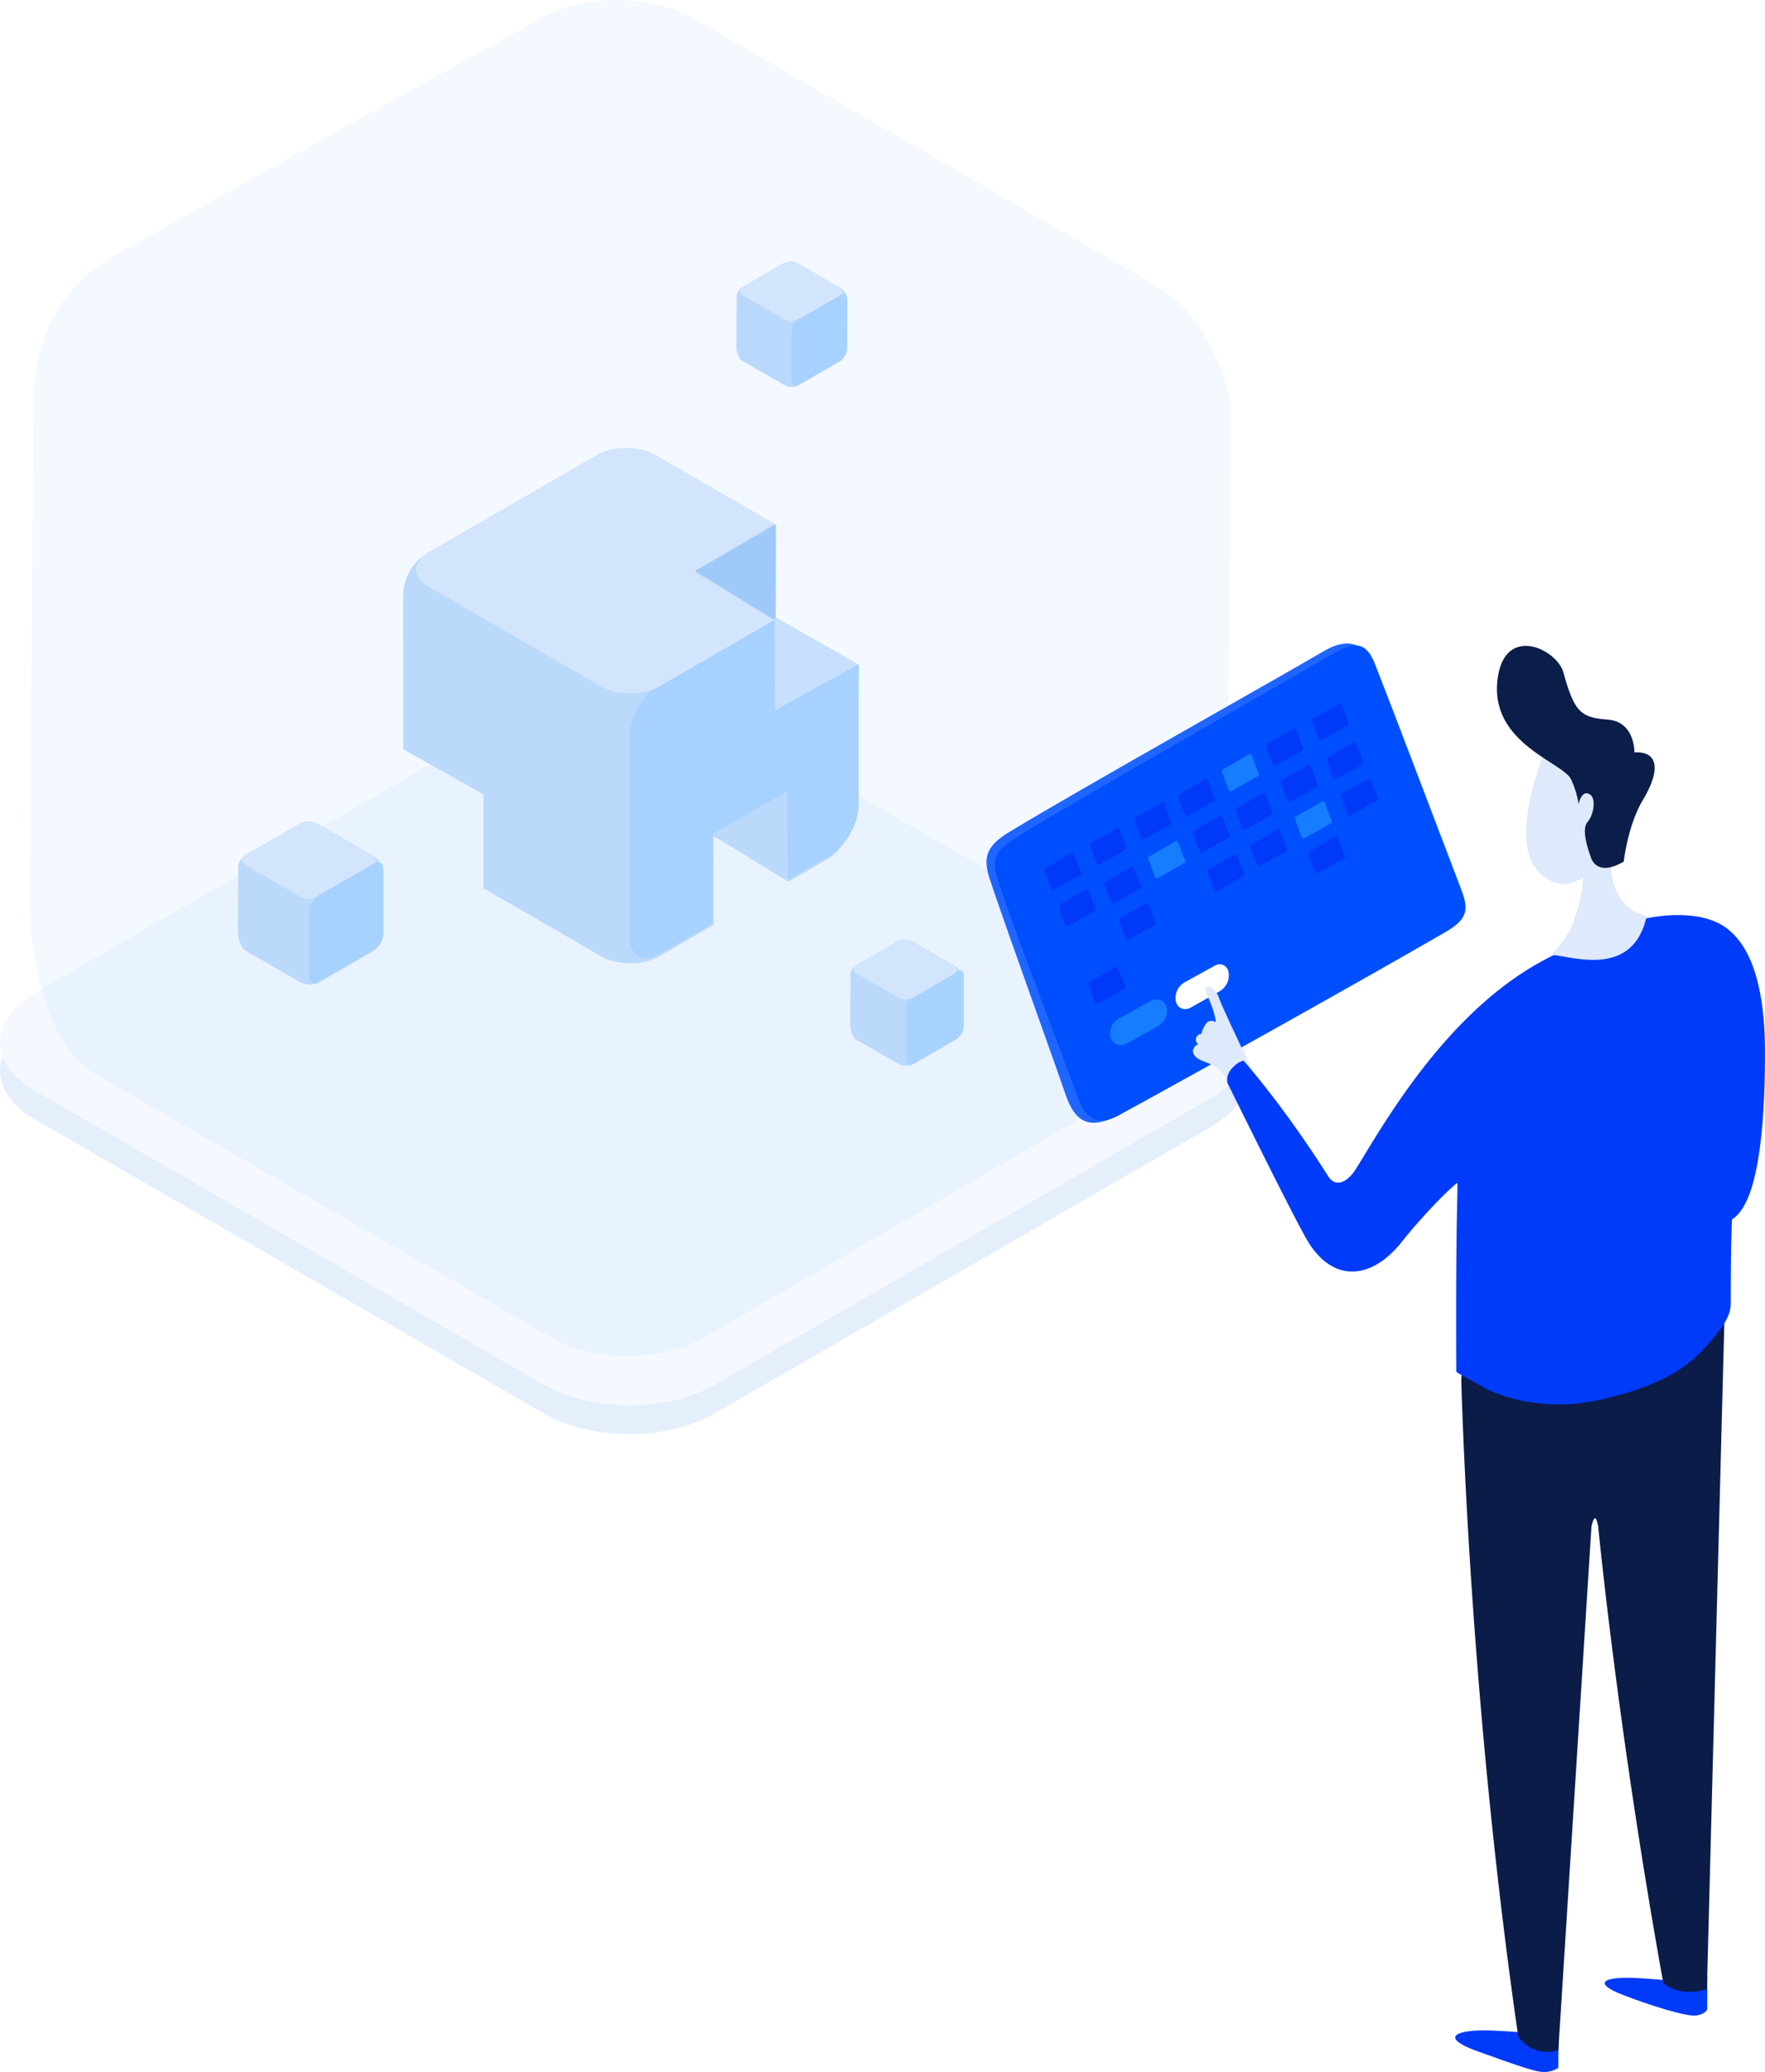 <?xml version="1.0" encoding="UTF-8"?> <svg xmlns="http://www.w3.org/2000/svg" xmlns:xlink="http://www.w3.org/1999/xlink" id="_9" data-name="9" width="714.65" height="838.38" viewBox="0 0 714.65 838.38"> <defs> <style> .cls-1 { fill: #e5effc; filter: url(#filter); } .cls-1, .cls-10, .cls-11, .cls-12, .cls-13, .cls-14, .cls-15, .cls-16, .cls-17, .cls-18, .cls-19, .cls-2, .cls-20, .cls-21, .cls-3, .cls-4, .cls-5, .cls-6, .cls-7, .cls-8, .cls-9 { fill-rule: evenodd; } .cls-2 { fill: #f5f9ff; } .cls-3 { fill: #f4f9ff; } .cls-4 { fill: #007cff; opacity: 0.05; } .cls-5 { fill: #bad9fb; } .cls-6 { fill: #a7d1ff; } .cls-7 { fill: #d2e5fd; } .cls-8 { fill: #bad8fb; } .cls-9 { fill: #a9d3ff; } .cls-10 { fill: #9fc9f8; } .cls-11 { fill: #c7e0fe; } .cls-12 { fill: #1f65ff; } .cls-13 { fill: #004fff; } .cls-14 { fill: #0039f8; } .cls-15 { fill: #167dff; } .cls-16 { fill: #fff; } .cls-17 { fill: #dee9fb; } .cls-18 { fill: #003af9; } .cls-19 { fill: #0b1c49; } .cls-20 { fill: #003bf9; } .cls-21 { fill: #0b1d49; } </style> <filter id="filter" x="1329.88" y="4740.81" width="504.84" height="291.5" filterUnits="userSpaceOnUse"> <feComposite result="composite" operator="in" in2="SourceGraphic"></feComposite> <feBlend result="blend" in2="SourceGraphic"></feBlend> </filter> </defs> <path id="Rectangle_10_copy_20_копия_6" data-name="Rectangle 10 copy 20 копия 6" class="cls-1" d="M1614.27,4749.03l206.24,119.06c18.98,10.97,18.93,28.77-.12,39.77l-201.21,116.16c-19.05,11-49.88,11.03-68.87.07l-206.23-119.07c-18.99-10.96-18.93-28.76.12-39.76l201.21-116.17C1564.45,4738.1,1595.29,4738.06,1614.27,4749.03Z" transform="translate(-1329.88 -4452)"></path> <path id="Rectangle_10_copy_20_копия_5" data-name="Rectangle 10 copy 20 копия 5" class="cls-2" d="M1614.27,4737.37l206.24,119.07c18.98,10.96,18.93,28.76-.12,39.76l-201.21,116.17c-19.05,11-49.88,11.03-68.87.07l-206.23-119.07c-18.99-10.96-18.93-28.76.12-39.76l201.21-116.17C1564.45,4726.44,1595.29,4726.41,1614.27,4737.37Z" transform="translate(-1329.88 -4452)"></path> <path id="Rectangle_10_copy_20_копия_4" data-name="Rectangle 10 copy 20 копия 4" class="cls-3" d="M1611.36,4743.34l187.49,108.24c17.26,9.97,16.13,25.05-1.19,35.05L1616.6,4992.52c-17.32,10-45.45,11.34-62.71,1.38l-188.16-108.75c-12.09-8.73-17.21-26.14.11-36.14l182.92-105.61C1566.08,4733.4,1594.11,4733.37,1611.36,4743.34Z" transform="translate(-1329.88 -4452)"></path> <path id="Rectangle_10_copy_16_копия" data-name="Rectangle 10 copy 16 копия" class="cls-4" d="M1828.3,4616.07l-1.93,207.62c1.45,22.93-13.44,54.46-30.52,64.32L1615,4993.27c-17.08,9.86-44.72,9.89-61.74.07l-184.9-106.76c-17.02-9.82-26.47-38.9-26.47-73.34l1.61-197.03s-3.09-40.07,31.29-60c14.9-8.63,174.07-96.78,174.07-96.78,17.08-9.86,44.72-9.89,61.74-.06l184.9,106.75c1,0.57,1.94,1.18,2.83,1.8C1823.21,4582.31,1828.3,4616.07,1828.3,4616.07Z" transform="translate(-1329.88 -4452)"></path> <path id="Rectangle_10_copy_12_копия_2" data-name="Rectangle 10 copy 12 копия 2" class="cls-5" d="M1644.02,4701.89l33.6,19.1-0.5,53.55c0.55,8.72-5.28,21.12-11.77,24.87l-16.23,9.36-30.33-18.52-0.07-.03,0.01,36.1-21.93,12.66c-6.49,3.75-16.99,3.76-23.46.02l-47.7-27.58,0.01-37.97-32.5-18.25-0.04-61.51s-0.7-11.78,10.02-17.98c9.92-5.75,68.54-39.58,68.54-39.58,6.49-3.74,16.99-3.76,23.46-.02l49.04,28.31Z" transform="translate(-1329.88 -4452)"></path> <path id="Rectangle_10_copy_9_копия" data-name="Rectangle 10 copy 9 копия" class="cls-6" d="M1677.56,4777.83v-56.95l-33.87,18.51-0.44-36.92-46.55,26.82c-6.53,3.77-11.83,12.91-11.83,20.41v81.54c0,7.51,5.3,10.54,11.83,6.78l21.88-12.55,0.07-36.23,29.87-17.02,0.41,35.61,16.8-9.59C1672.26,4794.47,1677.56,4785.34,1677.56,4777.83Z" transform="translate(-1329.88 -4452)"></path> <path id="Rectangle_10_copy_25_копия" data-name="Rectangle 10 copy 25 копия" class="cls-7" d="M1595.13,4636.11l48.2,27.83-32.17,19.6,32.42,19.24-46.78,27.01c-6.49,3.75-16.99,3.76-23.46.02l-70.25-40.56c-6.47-3.73-6.45-9.79.04-13.54l68.54-39.58C1578.16,4632.39,1588.66,4632.37,1595.13,4636.11Z" transform="translate(-1329.88 -4452)"></path> <path id="Rectangle_10_copy_12_копия_3" data-name="Rectangle 10 copy 12 копия 3" class="cls-8" d="M1673,4573.01l-0.18,19.2c0.14,2.12-1.28,5.14-2.86,6.05l-16.69,9.64a6.292,6.292,0,0,1-5.7,0l-17.1-9.87c-1.58-.91-2.45-3.6-2.45-6.78l0.15-18.22a4.1,4.1,0,0,1,1.08-3.74,2.739,2.739,0,0,1,1.23-1.13l16.68-9.63a6.282,6.282,0,0,1,5.71-.01l17.1,9.87c0.09,0.06.18,0.11,0.26,0.17C1672.53,4569.89,1673,4573.01,1673,4573.01Z" transform="translate(-1329.88 -4452)"></path> <path id="Rectangle_10_copy_10_копия" data-name="Rectangle 10 copy 10 копия" class="cls-6" d="M1672.93,4593.06v-19.85c0-1.83-1.29-2.57-2.88-1.65l-16.8,9.68a6.347,6.347,0,0,0-2.88,4.97v19.85c0,1.82,1.29,2.56,2.88,1.64l16.8-9.68A6.345,6.345,0,0,0,1672.93,4593.06Z" transform="translate(-1329.88 -4452)"></path> <path id="Rectangle_10_copy_20_копия" data-name="Rectangle 10 copy 20 копия" class="cls-7" d="M1652.76,4558.53l17.02,9.83c1.57,0.9,1.56,2.37-.01,3.28l-16.6,9.59a6.3,6.3,0,0,1-5.69,0l-17.01-9.83c-1.57-.9-1.57-2.37.01-3.28l16.6-9.58A6.281,6.281,0,0,1,1652.76,4558.53Z" transform="translate(-1329.88 -4452)"></path> <path id="Rectangle_10_copy_12_копия_5" data-name="Rectangle 10 copy 12 копия 5" class="cls-5" d="M1484.66,4804.2l-0.23,24.96c0.17,2.75-1.68,6.68-3.73,7.87l-21.68,12.51a8.209,8.209,0,0,1-7.43.01l-22.23-12.83c-2.04-1.18-3.18-4.68-3.18-8.82l0.2-23.68a5.311,5.311,0,0,1,1.4-4.86,3.621,3.621,0,0,1,1.6-1.47l21.68-12.52a8.209,8.209,0,0,1,7.43-.01l22.22,12.83c0.12,0.07.24,0.15,0.34,0.22C1484.04,4800.14,1484.66,4804.2,1484.66,4804.2Z" transform="translate(-1329.88 -4452)"></path> <path id="Rectangle_10_copy_20_копия_3" data-name="Rectangle 10 copy 20 копия 3" class="cls-7" d="M1458.35,4785.38l22.12,12.77c2.04,1.18,2.03,3.08-.01,4.26l-21.59,12.47a8.166,8.166,0,0,1-7.38,0l-22.13-12.77c-2.03-1.18-2.03-3.08.02-4.27l21.58-12.45A8.125,8.125,0,0,1,1458.35,4785.38Z" transform="translate(-1329.88 -4452)"></path> <path id="Rectangle_10_copy_12_копия_4" data-name="Rectangle 10 copy 12 копия 4" class="cls-5" d="M1719.47,4847.46l-0.18,19.35c0.13,2.14-1.3,5.18-2.89,6.1l-16.82,9.71a6.366,6.366,0,0,1-5.75.01l-17.24-9.95c-1.58-.92-2.46-3.63-2.46-6.84l0.15-18.37a4.127,4.127,0,0,1,1.08-3.77,2.883,2.883,0,0,1,1.24-1.13l16.82-9.71a6.366,6.366,0,0,1,5.75-.01l17.24,9.95c0.09,0.06.18,0.11,0.26,0.17C1718.99,4844.31,1719.47,4847.46,1719.47,4847.46Z" transform="translate(-1329.88 -4452)"></path> <path id="Rectangle_10_copy_10_копия_2" data-name="Rectangle 10 copy 10 копия 2" class="cls-9" d="M1720.12,4867.38v-20.61c0-1.9-1.34-2.66-2.99-1.71l-17.45,10.05a6.6,6.6,0,0,0-2.99,5.16v20.61c0,1.9,1.34,2.66,2.99,1.71l17.45-10.05A6.584,6.584,0,0,0,1720.12,4867.38Z" transform="translate(-1329.88 -4452)"></path> <path id="Rectangle_10_copy_20_копия_2" data-name="Rectangle 10 copy 20 копия 2" class="cls-7" d="M1699.07,4832.86l17.15,9.91c1.58,0.91,1.57,2.39-.01,3.3l-16.74,9.67a6.334,6.334,0,0,1-5.72,0l-17.16-9.9c-1.57-.91-1.57-2.39.01-3.31l16.74-9.66A6.355,6.355,0,0,1,1699.07,4832.86Z" transform="translate(-1329.88 -4452)"></path> <path id="Rectangle_10_copy_10_копия_3" data-name="Rectangle 10 copy 10 копия 3" class="cls-6" d="M1485.09,4829.92V4803.6c0-2.42-1.71-3.4-3.82-2.19l-22.28,12.84a8.423,8.423,0,0,0-3.82,6.59v26.31c0,2.43,1.71,3.41,3.82,2.19l22.28-12.84A8.389,8.389,0,0,0,1485.09,4829.92Z" transform="translate(-1329.88 -4452)"></path> <path class="cls-10" d="M1643.91,4664.38l-32.52,18.57,31.43,19.6,1.05-.86Z" transform="translate(-1329.88 -4452)"></path> <path class="cls-11" d="M1644.75,4702.28l32.25,18.59-33.23,18.52-0.01-36.55Z" transform="translate(-1329.88 -4452)"></path> <path id="Фигура_745_копия" data-name="Фигура 745 копия" class="cls-12" d="M1866.33,4715.24c-28.92,16.77-99.66,56.39-127.78,73.41-9.72,5.87-10.71,10.72-7.81,19.38,7.13,21.35,22.93,64.77,30.64,87,4.31,12.45,10.8,14.13,22.91,7.41,28.89-16.03,99.48-58.28,127.3-74.45,9.12-5.3,9.55-9.07,6.35-17.42-8.36-21.76-23.62-67.96-32.19-89.78C1882.33,4712.07,1875.37,4710,1866.33,4715.24Z" transform="translate(-1329.88 -4452)"></path> <path id="Фигура_745" data-name="Фигура 745" class="cls-13" d="M1869.86,4716.42c-28.92,16.77-100.39,57.17-128.57,74.47-9.67,5.94-9.92,9.66-7.02,18.32,7.13,21.35,24.11,65.36,32.22,87.45,2.33,6.37,6.92,11.77,16.22,6.73,29.03-15.75,104.59-58.05,132.42-74.22,9.11-5.3,9.54-9.07,6.34-17.42-8.35-21.77-26.23-69.09-34.8-90.92C1883.24,4712.12,1878.91,4711.17,1869.86,4716.42Z" transform="translate(-1329.88 -4452)"></path> <path id="Фигура_745_копия_2" data-name="Фигура 745 копия 2" class="cls-14" d="M1763.46,4797.34c-2.26,1.31-7.86,4.48-10.07,5.84a0.966,0.966,0,0,0-.55,1.43c0.56,1.68,1.89,5.12,2.52,6.85a0.8,0.8,0,0,0,1.27.53c2.28-1.23,8.2-4.55,10.38-5.81a0.9,0.9,0,0,0,.5-1.37c-0.66-1.7-2.06-5.41-2.73-7.12C1764.51,4797,1764.17,4796.93,1763.46,4797.34Zm89.93-50.36c-2.26,1.32-7.87,4.48-10.07,5.84a0.966,0.966,0,0,0-.55,1.43c0.56,1.68,1.89,5.12,2.52,6.86a0.8,0.8,0,0,0,1.27.52c2.28-1.23,8.2-4.55,10.38-5.81a0.9,0.9,0,0,0,.5-1.37c-0.66-1.7-2.06-5.41-2.73-7.12C1854.44,4746.64,1854.1,4746.57,1853.39,4746.98Z" transform="translate(-1329.88 -4452)"></path> <path id="Фигура_745_копия_13" data-name="Фигура 745 копия 13" class="cls-14" d="M1769.35,4812.06c-2.27,1.31-7.87,4.48-10.08,5.83a0.989,0.989,0,0,0-.55,1.44c0.56,1.67,1.89,5.12,2.53,6.85a0.8,0.8,0,0,0,1.27.53c2.28-1.24,8.2-4.55,10.38-5.82a0.9,0.9,0,0,0,.5-1.36c-0.66-1.71-2.06-5.42-2.73-7.13C1770.4,4811.72,1770.06,4811.65,1769.35,4812.06Zm89.93-50.36c-2.27,1.31-7.87,4.48-10.08,5.83a0.983,0.983,0,0,0-.55,1.44c0.56,1.67,1.89,5.12,2.53,6.85a0.8,0.8,0,0,0,1.27.53c2.27-1.24,8.19-4.55,10.37-5.82a0.89,0.89,0,0,0,.5-1.36c-0.65-1.71-2.05-5.42-2.72-7.13C1860.33,4761.36,1859.99,4761.29,1859.28,4761.7Z" transform="translate(-1329.88 -4452)"></path> <path id="Фигура_745_копия_3" data-name="Фигура 745 копия 3" class="cls-14" d="M1781.92,4787.19c-2.27,1.32-7.87,4.48-10.08,5.84a0.966,0.966,0,0,0-.55,1.43c0.56,1.68,1.89,5.13,2.52,6.86a0.806,0.806,0,0,0,1.28.52c2.27-1.23,8.19-4.54,10.37-5.81a0.9,0.9,0,0,0,.5-1.37c-0.65-1.7-2.06-5.41-2.73-7.12C1782.96,4786.86,1782.62,4786.78,1781.92,4787.19Zm89.92-50.36c-2.26,1.32-7.87,4.48-10.07,5.84a0.966,0.966,0,0,0-.55,1.43c0.56,1.68,1.89,5.13,2.52,6.86a0.8,0.8,0,0,0,1.27.52c2.28-1.23,8.2-4.54,10.38-5.81a0.9,0.9,0,0,0,.5-1.37c-0.66-1.7-2.06-5.41-2.73-7.12C1872.89,4736.5,1872.55,4736.42,1871.84,4736.83Z" transform="translate(-1329.88 -4452)"></path> <path id="Фигура_745_копия_11" data-name="Фигура 745 копия 11" class="cls-14" d="M1787.8,4802.89c-2.26,1.31-7.87,4.48-10.07,5.84a0.966,0.966,0,0,0-.55,1.43c0.55,1.67,1.88,5.12,2.52,6.85a0.8,0.8,0,0,0,1.27.53c2.28-1.23,8.2-4.55,10.38-5.81a0.905,0.905,0,0,0,.5-1.37c-0.66-1.71-2.06-5.41-2.73-7.13C1788.85,4802.55,1788.51,4802.48,1787.8,4802.89Zm89.93-50.36c-2.27,1.31-7.87,4.48-10.08,5.83a0.989,0.989,0,0,0-.55,1.44c0.56,1.67,1.89,5.12,2.53,6.85a0.8,0.8,0,0,0,1.27.53c2.28-1.23,8.2-4.55,10.38-5.82a0.886,0.886,0,0,0,.49-1.36c-0.65-1.71-2.05-5.41-2.72-7.12C1878.78,4752.19,1878.44,4752.12,1877.73,4752.53Z" transform="translate(-1329.88 -4452)"></path> <path id="Фигура_745_копия_14" data-name="Фигура 745 копия 14" class="cls-14" d="M1781.34,4843.42c-2.26,1.32-7.86,4.48-10.07,5.84a0.975,0.975,0,0,0-.55,1.44c0.56,1.67,1.89,5.12,2.52,6.85a0.806,0.806,0,0,0,1.27.53c2.28-1.24,8.2-4.55,10.38-5.82a0.9,0.9,0,0,0,.5-1.37c-0.66-1.7-2.06-5.41-2.73-7.12C1782.39,4843.09,1782.05,4843.01,1781.34,4843.42Z" transform="translate(-1329.88 -4452)"></path> <path id="Фигура_745_копия_5" data-name="Фигура 745 копия 5" class="cls-14" d="M1800.06,4776.89c-2.27,1.31-7.87,4.48-10.08,5.84a0.977,0.977,0,0,0-.55,1.43c0.56,1.68,1.89,5.12,2.53,6.86a0.8,0.8,0,0,0,1.27.52c2.27-1.23,8.2-4.55,10.38-5.81a0.9,0.9,0,0,0,.49-1.37c-0.65-1.7-2.05-5.41-2.72-7.12C1801.11,4776.55,1800.77,4776.48,1800.06,4776.89Z" transform="translate(-1329.88 -4452)"></path> <path id="Фигура_745_копия_5-2" data-name="Фигура 745 копия 5" class="cls-14" d="M1817.74,4767.51c-2.26,1.32-7.87,4.48-10.07,5.84a0.975,0.975,0,0,0-.56,1.43c0.56,1.67,1.9,5.13,2.53,6.85a0.8,0.8,0,0,0,1.27.53c2.28-1.23,8.2-4.55,10.38-5.81a0.9,0.9,0,0,0,.5-1.37c-0.66-1.7-2.06-5.41-2.73-7.12C1818.79,4767.17,1818.45,4767.1,1817.74,4767.51Z" transform="translate(-1329.88 -4452)"></path> <path id="Фигура_745_копия_12" data-name="Фигура 745 копия 12" class="cls-14" d="M1823.63,4782.23c-2.27,1.31-7.87,4.48-10.08,5.83a0.977,0.977,0,0,0-.55,1.44c0.56,1.67,1.89,5.12,2.53,6.85a0.8,0.8,0,0,0,1.27.53c2.27-1.24,8.19-4.55,10.37-5.82a0.89,0.89,0,0,0,.5-1.36c-0.65-1.71-2.05-5.42-2.73-7.13C1824.68,4781.89,1824.34,4781.82,1823.63,4782.23Z" transform="translate(-1329.88 -4452)"></path> <path id="Фигура_745_копия_5-3" data-name="Фигура 745 копия 5" class="cls-15" d="M1805.6,4792.57c-2.27,1.32-7.87,4.48-10.08,5.84a0.975,0.975,0,0,0-.55,1.44c0.56,1.67,1.89,5.12,2.52,6.85a0.806,0.806,0,0,0,1.27.53c2.28-1.24,8.2-4.55,10.38-5.82a0.9,0.9,0,0,0,.5-1.37c-0.66-1.7-2.06-5.41-2.73-7.12C1806.64,4792.24,1806.3,4792.16,1805.6,4792.57Z" transform="translate(-1329.88 -4452)"></path> <path id="Фигура_745_копия_16" data-name="Фигура 745 копия 16" class="cls-14" d="M1870.34,4790.61c-2.27,1.32-7.86,4.48-10.07,5.84a0.966,0.966,0,0,0-.55,1.43c0.56,1.68,1.89,5.12,2.52,6.86a0.8,0.8,0,0,0,1.27.52c2.28-1.23,8.2-4.54,10.38-5.81a0.9,0.9,0,0,0,.5-1.37c-0.66-1.7-2.06-5.41-2.73-7.12C1871.39,4790.28,1871.05,4790.2,1870.34,4790.61Z" transform="translate(-1329.88 -4452)"></path> <path id="Фигура_745_копия_6" data-name="Фигура 745 копия 6" class="cls-15" d="M1835.42,4757.36c-2.26,1.32-7.86,4.48-10.07,5.84a0.975,0.975,0,0,0-.55,1.44c0.56,1.67,1.89,5.12,2.52,6.85a0.8,0.8,0,0,0,1.27.52c2.28-1.23,8.2-4.55,10.38-5.81a0.9,0.9,0,0,0,.5-1.37c-0.66-1.7-2.06-5.41-2.73-7.12C1836.47,4757.03,1836.13,4756.95,1835.42,4757.36Z" transform="translate(-1329.88 -4452)"></path> <path id="Фигура_745_копия_6-2" data-name="Фигура 745 копия 6" class="cls-14" d="M1840.96,4773.05c-2.27,1.31-7.87,4.48-10.08,5.83a0.989,0.989,0,0,0-.55,1.44c0.56,1.67,1.89,5.12,2.53,6.85a0.8,0.8,0,0,0,1.27.53c2.28-1.24,8.2-4.55,10.38-5.82a0.886,0.886,0,0,0,.49-1.36c-0.65-1.71-2.05-5.42-2.73-7.13C1842.01,4772.71,1841.67,4772.64,1840.96,4773.05Z" transform="translate(-1329.88 -4452)"></path> <path id="Фигура_745_копия_15" data-name="Фигура 745 копия 15" class="cls-14" d="M1793.69,4817.61c-2.27,1.31-7.87,4.48-10.08,5.83a0.977,0.977,0,0,0-.55,1.44c0.56,1.67,1.89,5.12,2.53,6.85a0.8,0.8,0,0,0,1.27.53c2.27-1.24,8.19-4.55,10.37-5.82a0.891,0.891,0,0,0,.5-1.36c-0.65-1.71-2.05-5.42-2.73-7.13C1794.74,4817.27,1794.4,4817.19,1793.69,4817.61Zm89.93-50.36c-2.27,1.31-7.87,4.48-10.08,5.83a0.977,0.977,0,0,0-.55,1.44c0.56,1.67,1.89,5.12,2.52,6.85a0.812,0.812,0,0,0,1.28.53c2.27-1.24,8.19-4.55,10.37-5.82a0.89,0.89,0,0,0,.5-1.36c-0.66-1.71-2.06-5.42-2.73-7.13C1884.66,4766.91,1884.32,4766.83,1883.62,4767.25Z" transform="translate(-1329.88 -4452)"></path> <path id="Фигура_745_копия_15-2" data-name="Фигура 745 копия 15" class="cls-14" d="M1829.51,4797.92c-2.26,1.32-7.86,4.48-10.07,5.84a0.975,0.975,0,0,0-.55,1.44c0.56,1.67,1.89,5.12,2.52,6.85a0.8,0.8,0,0,0,1.27.53c2.28-1.24,8.2-4.55,10.38-5.82a0.9,0.9,0,0,0,.5-1.37c-0.66-1.7-2.06-5.41-2.73-7.12C1830.56,4797.59,1830.22,4797.51,1829.51,4797.92Z" transform="translate(-1329.88 -4452)"></path> <path id="Фигура_745_копия_15-3" data-name="Фигура 745 копия 15" class="cls-14" d="M1846.85,4787.76c-2.27,1.32-7.87,4.48-10.08,5.84a0.966,0.966,0,0,0-.55,1.43c0.56,1.68,1.89,5.13,2.53,6.86a0.8,0.8,0,0,0,1.27.52c2.27-1.23,8.19-4.54,10.37-5.81a0.9,0.9,0,0,0,.5-1.37c-0.65-1.7-2.06-5.41-2.73-7.12C1847.9,4787.43,1847.55,4787.35,1846.85,4787.76Z" transform="translate(-1329.88 -4452)"></path> <path id="Rounded_Rectangle_8_copy_2" data-name="Rounded Rectangle 8 copy 2" class="cls-16" d="M1809.42,4849.57l12.22-6.75a3.675,3.675,0,0,1,5.7,2.62,7.518,7.518,0,0,1-3.46,7.57l-11.8,6.67c-2.57,1.45-5.27.43-6.04-2.33A7.186,7.186,0,0,1,1809.42,4849.57Z" transform="translate(-1329.88 -4452)"></path> <path id="Rounded_Rectangle_8_copy_2-2" data-name="Rounded Rectangle 8 copy 2" class="cls-15" d="M1782.86,4864.21l12.93-7.15c2.72-1.5,5.59-.4,6.41,2.4a6.984,6.984,0,0,1-3.29,7.63l-12.48,7.05c-2.72,1.54-5.74.62-6.77-2.08A6.694,6.694,0,0,1,1782.86,4864.21Z" transform="translate(-1329.88 -4452)"></path> <path id="Фигура_745_копия_4_copy" data-name="Фигура 745 копия 4 copy" class="cls-15" d="M1864.99,4776.46c-2.27,1.31-7.87,4.48-10.08,5.83a0.977,0.977,0,0,0-.55,1.44c0.56,1.67,1.89,5.12,2.52,6.85a0.812,0.812,0,0,0,1.28.53c2.27-1.23,8.19-4.55,10.37-5.82a0.89,0.89,0,0,0,.5-1.36c-0.65-1.71-2.05-5.42-2.73-7.13C1866.04,4776.12,1865.69,4776.05,1864.99,4776.46Z" transform="translate(-1329.88 -4452)"></path> <path id="Shape_580_копия" data-name="Shape 580 копия" class="cls-17" d="M1836.92,4884.98s-12.57-26.03-13.59-29.52-7.67-7.38-4.2.32c2.82,6.26,3.06,9.85,3.06,9.85s-2.51-1.57-4.05.68a12.2,12.2,0,0,0-1.85,4.1,2.166,2.166,0,0,0-2.13,1.85,2.007,2.007,0,0,0,.86,2.21s-3.44,1.66-1.55,4.51c2.37,3.59,11.07,2.66,13.06,10.56,3.27,12.94,4.3,8.87,4.3,8.87Z" transform="translate(-1329.88 -4452)"></path> <path id="Shape_582_копия" data-name="Shape 582 копия" class="cls-18" d="M1993.08,5252.43c-13.82-.77-18.93,1.86-5.94,6.86,10.08,3.89,25.19,8.77,29.38,8.28,3.84-.46,4.62-2.46,4.62-2.46s-0.01-7.08.02-13.52c-1.25.35-3.54-1.38-4.49-1.11-2.99.83-1.98,1.64-4.06,2.74C2010.55,5254.32,2006.08,5253.16,1993.08,5252.43Z" transform="translate(-1329.88 -4452)"></path> <path id="Shape_582_copy_копия" data-name="Shape 582 copy копия" class="cls-18" d="M1960.91,5280.11c0.02-19.29.6-24.85-.67-27.17-11.28-20.67-9.47,9.12-9.34,20.56,0.02,1.69-4.51.67-17.01,0.15s-23.4,2.14-4.98,8.67c8.4,2.98,21.43,7.83,25.13,8.04a10.632,10.632,0,0,0,6.79-1.6S1960.9,5285.37,1960.91,5280.11Z" transform="translate(-1329.88 -4452)"></path> <path id="Shape_581_копия" data-name="Shape 581 копия" class="cls-19" d="M2028.32,4977.37l-7.31,279.47s-9.67,3.84-17.64-2.32c-18.48-102.3-26.41-185.11-26.41-185.11s-0.62-3.14-1.27-3.08c-0.69.05-1.42,3.3-1.42,3.3l-13.42,211.92a14.314,14.314,0,0,1-16.22-5.42c-16.52-113.99-21.7-220.63-23.07-264.98-0.42-13.89,16.78-20.23,16.78-20.23S1974.95,4967.06,2028.32,4977.37Z" transform="translate(-1329.88 -4452)"></path> <path id="Shape_578_копия" data-name="Shape 578 копия" class="cls-17" d="M1951.86,4803.62c6.07,7.64,14.4,7.31,18.94,3.27,0,0,.37,6.81-4.03,18.58-3.76,10.06-13.12,16.37-13.12,16.37s23.02,6.82,32.52,3.15c8.53-3.3,19.27-22.03,19.27-22.03s-23.94,4.86-23.51-24.86c0.34-23.25,1.2-35.29,1.2-35.29s-15.36-9.1-18.58-9.5-7.85-.47-7.85-0.47S1940.43,4789.24,1951.86,4803.62Z" transform="translate(-1329.88 -4452)"></path> <path id="Shape_579_копия" data-name="Shape 579 копия" class="cls-20" d="M1833.44,4881.23s16.01,17.97,34.29,46.83c2.7,4.26,7.41,2.94,11.26-3.2,10.59-16.94,37.68-66.2,80.04-86.36,7.83,0.65,31.5,8.92,37.36-14.82,0,0,21.9-5.32,33.67,4.76,5.16,4.41,14.47,15.3,14.47,49.51,0,13.51-.55,29.16-2.61,42.1-1.95,12.26-5.26,22.08-10.74,25.32,0,0-.52,7.51-0.51,34.12,0,5.09-3.6,9.84-7.13,14.04-6.63,7.86-15.62,18.48-47.08,25.14-21.66,4.59-39.7-1.62-46.39-5.54-8.04-4.7-10.55-5.57-10.55-6.3-0.32-69.81,1.01-76.68.25-76.07-4.93,3.96-15.31,14.93-22.1,23.51-13.22,16.68-28.98,16.27-38.77-.87-6.9-12.07-32.07-63.3-32.07-63.3a6.794,6.794,0,0,1,1.83-5.74C1831.33,4881.3,1833.44,4881.23,1833.44,4881.23Z" transform="translate(-1329.88 -4452)"></path> <path id="Shape_577_копия" data-name="Shape 577 копия" class="cls-21" d="M1991.65,4756.43s0.29-12.33-10.66-13.22-13.56-2.77-18.09-19.1c-2.66-9.6-24.36-19.91-26.74,3.54-2.55,25.26,26.46,32.8,29.82,39.66a36.77,36.77,0,0,1,3.07,10.07s1.2-6.24,4.73-3.82c2.25,1.55,1.65,7.88-1.19,11.18s1.4,14.01,1.4,14.01,1.94,8.55,13.34,1.9c0,0,1.63-14.72,7.78-24.99C2002.17,4763.88,2001.6,4755.97,1991.65,4756.43Z" transform="translate(-1329.88 -4452)"></path> </svg> 
